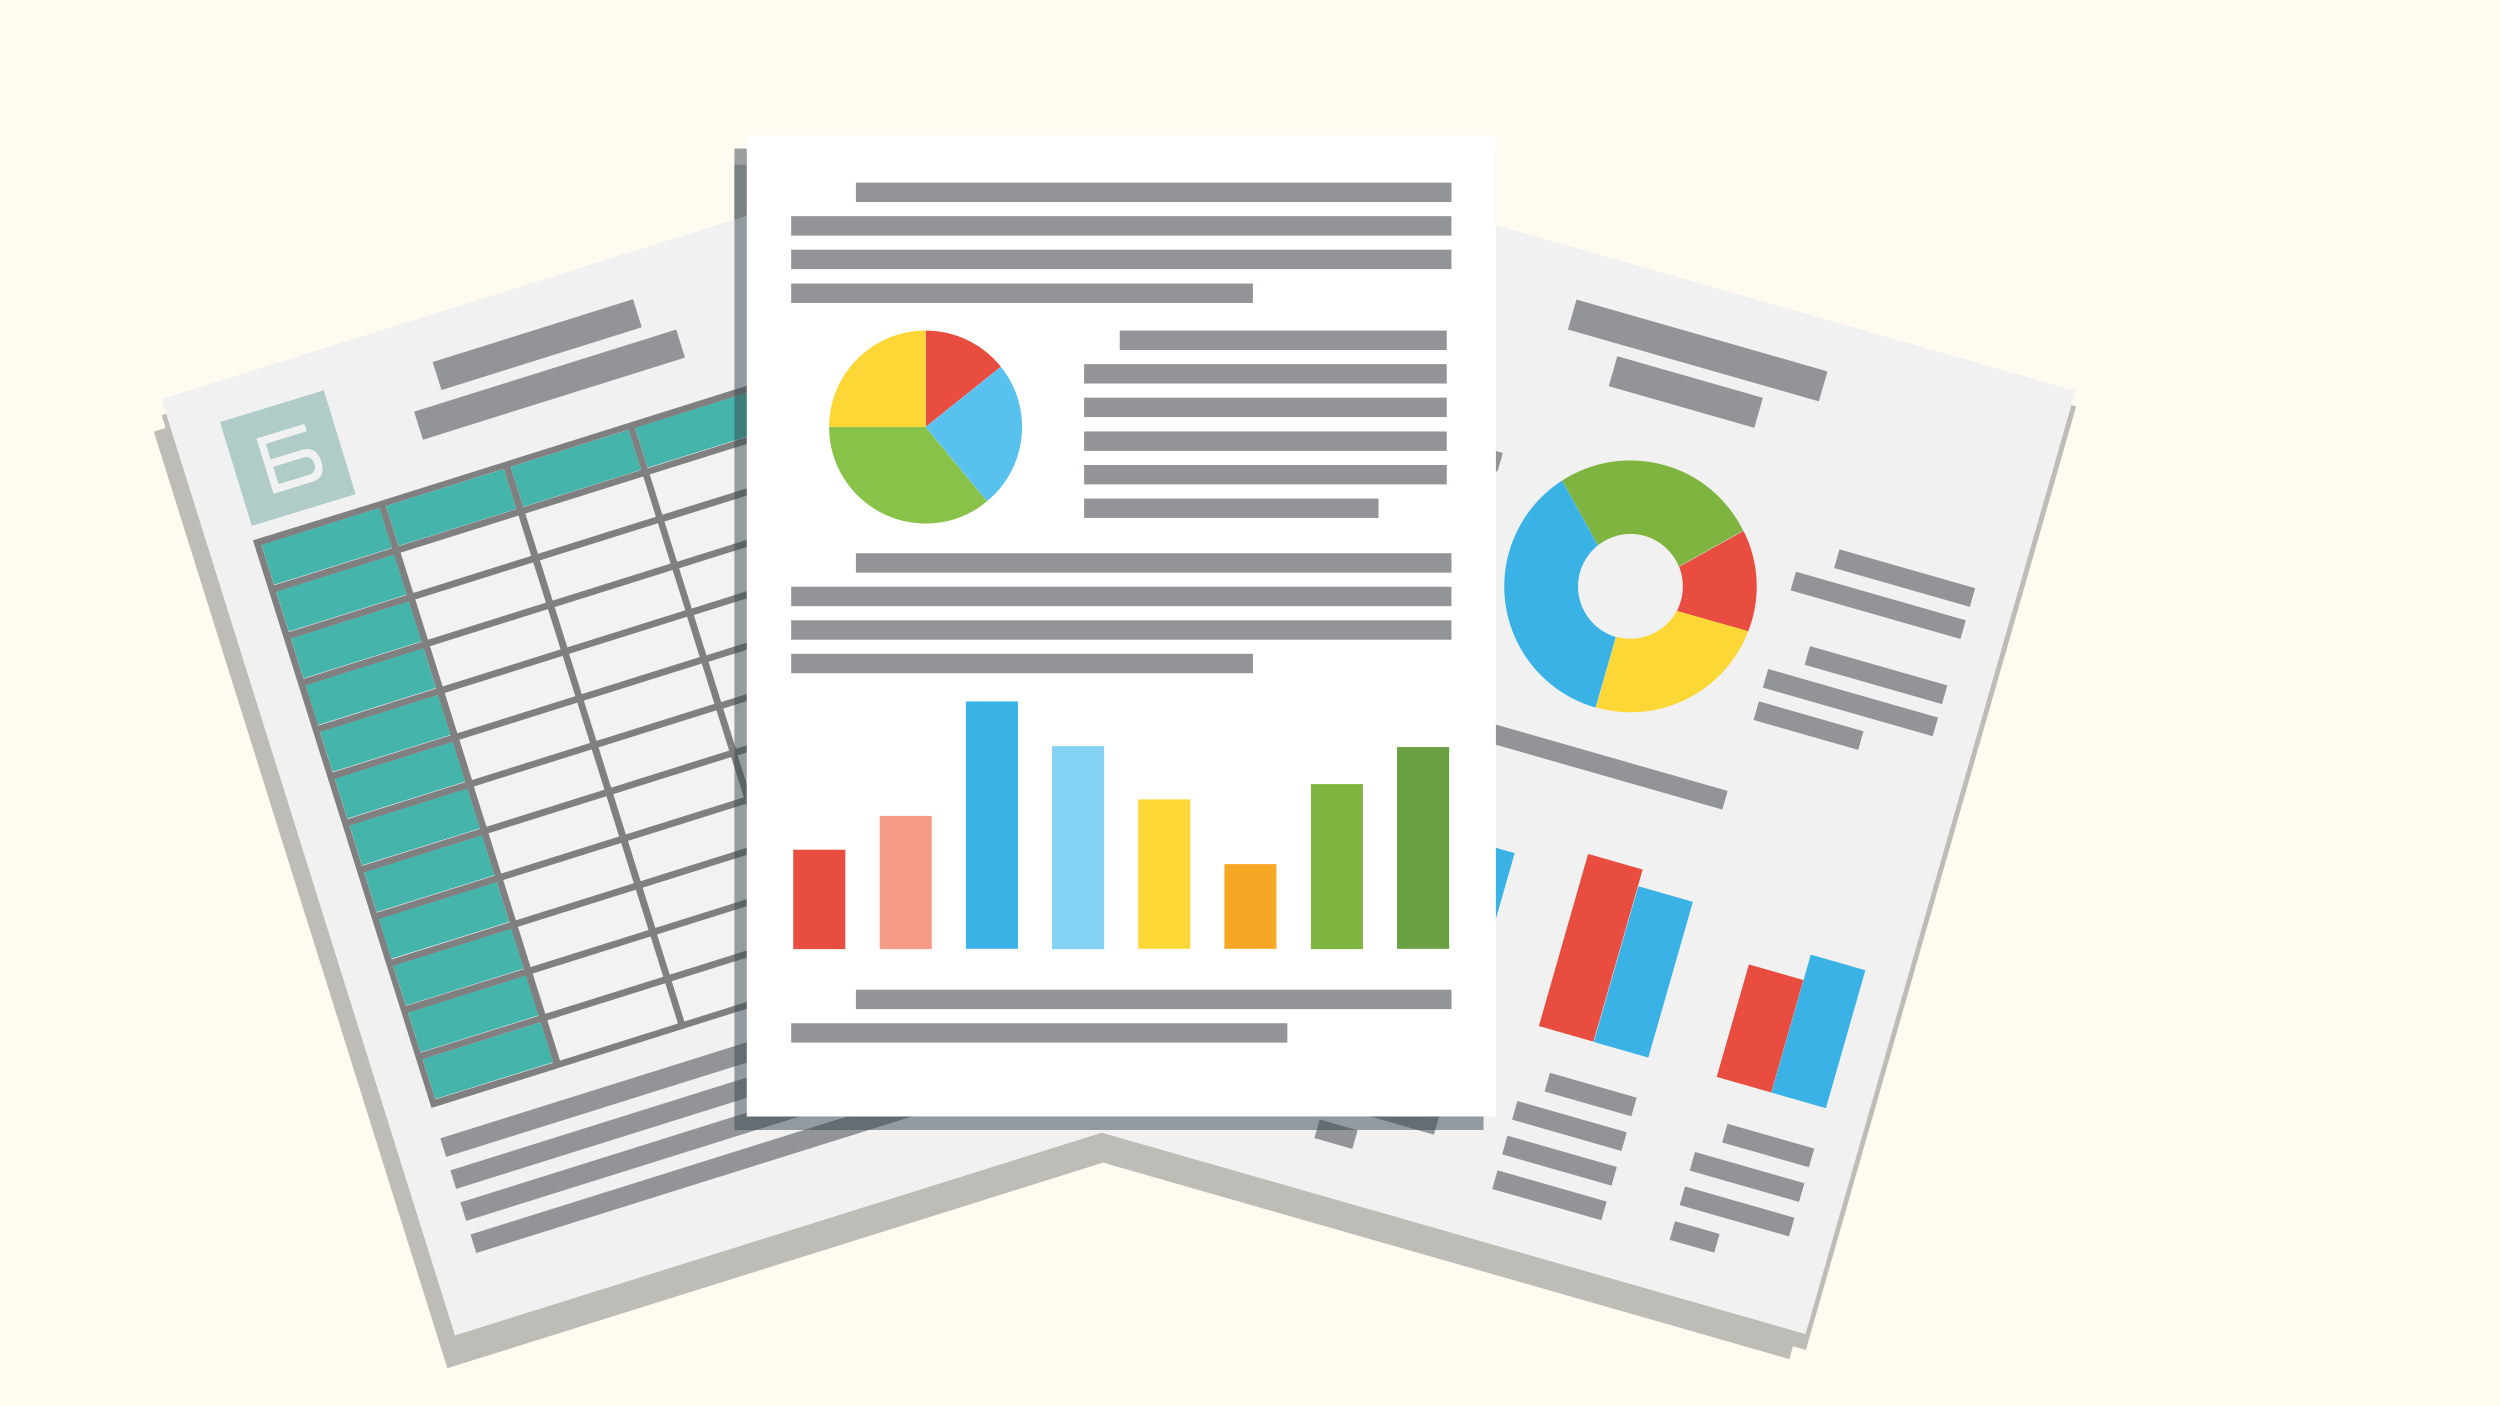 <?xml version="1.0" encoding="utf-8"?>
<!-- Generator: Adobe Illustrator 22.0.1, SVG Export Plug-In . SVG Version: 6.00 Build 0)  -->
<svg version="1.1" id="Layer_1" xmlns="http://www.w3.org/2000/svg" xmlns:xlink="http://www.w3.org/1999/xlink" x="0px" y="0px"
	 viewBox="0 0 850 478" style="enable-background:new 0 0 850 478;" xml:space="preserve">
<style type="text/css">
	.st0{fill:#FFFBF0;}
	.st1{display:none;fill:url(#подложка_1_);}
	.st2{opacity:0.15;}
	.st3{opacity:0.5;fill:#7F7F7F;enable-background:new    ;}
	.st4{fill:#F1F1F2;}
	.st5{fill:#45B5AB;}
	.st6{fill:#F2F2F2;}
	.st7{fill:#808080;}
	.st8{fill:#929497;}
	.st9{fill:#E84D40;}
	.st10{fill:#80B441;}
	.st11{fill:#3BB2E6;}
	.st12{fill:#FCD735;}
	.st13{opacity:0.5;fill:#37474F;enable-background:new    ;}
	.st14{fill:#FFFFFF;}
	.st15{fill:#89C249;}
	.st16{fill:#59C1EE;}
	.st17{fill:#F69A88;}
	.st18{fill:#83D1F3;}
	.st19{fill:#F6A824;}
	.st20{fill:#68A042;}
	.st21{fill:#B0CCC8;}
</style>
<rect y="0" class="st0" width="850" height="478"/>
<radialGradient id="подложка_1_" cx="326" cy="799" r="105.891" gradientTransform="matrix(1 0 0 -1 0 941.89)" gradientUnits="userSpaceOnUse">
	<stop  offset="0" style="stop-color:#FFFFFF"/>
	<stop  offset="1" style="stop-color:#D9D9D9"/>
</radialGradient>
<circle id="подложка" class="st1" cx="371.5" cy="243.8" r="168.1"/>
<g class="st2">
	<g>
		<path d="M726.6,562.6c1.2,0,2.1,0.4,2.9,1.2c0.8,0.8,1.2,2,1.2,3.5c0,1.6-0.4,2.7-1.2,3.5s-1.7,1.2-2.9,1.2h-19.4v-9.4H726.6
			 M726.6,561.6h-20.4V573h20.4c1.4,0,2.7-0.5,3.6-1.5c1-1,1.5-2.4,1.5-4.2s-0.5-3.2-1.5-4.2C729.3,562.1,728.1,561.6,726.6,561.6
			L726.6,561.6z"/>
	</g>
	<g>
		<path d="M750,525.5v66.8h-66.8v-66.8H750 M700.5,578.9h1h25.2c3.1,0,5.6-0.8,7.4-2.4c2.1-1.9,3.2-5,3.2-9.2s-1.1-7.3-3.3-9.2
			c-1.8-1.6-4.2-2.4-7.4-2.4h-19.4v-8.4h26h1v-1v-4.9v-1h-1h-31.7h-1v1V578V578.9 M751,524.5h-68.8v68.8H751V524.5L751,524.5z
			 M701.5,577.9v-36.6h31.7v4.9h-27v10.4h20.5c2.9,0,5.1,0.7,6.7,2.1c2,1.8,3,4.6,3,8.5s-1,6.8-2.9,8.5c-1.6,1.4-3.9,2.1-6.8,2.1
			L701.5,577.9L701.5,577.9z"/>
	</g>
</g>
<polygon class="st3" points="705.9,138.2 508.6,81.7 508.6,51.4 253.9,51.4 253.9,56 249.7,56 249.7,80.2 55,141.2 56.3,145.5 
	52.3,146.8 152.1,465.2 375,395.3 608.4,462.1 609.6,457.7 614,459 "/>
<g>
	<g>
		<g>
			
				<rect x="99" y="90" transform="matrix(0.954 -0.299 0.299 0.954 -66.444 79.429)" class="st4" width="254.7" height="333.7"/>
			<g>
				
					<rect x="90.1" y="178.6" transform="matrix(0.954 -0.299 0.299 0.954 -50.452 41.731)" class="st5" width="42.1" height="14.3"/>
				
					<rect x="95.1" y="194.5" transform="matrix(0.954 -0.299 0.299 0.954 -54.977 43.954)" class="st5" width="42.1" height="14.3"/>
				
					<rect x="100.1" y="210.4" transform="matrix(0.954 -0.299 0.299 0.954 -59.502 46.177)" class="st5" width="42.1" height="14.3"/>
				
					<rect x="105" y="226.3" transform="matrix(0.954 -0.299 0.299 0.954 -64.033 48.367)" class="st5" width="42.1" height="14.3"/>
				
					<rect x="110" y="242.2" transform="matrix(0.954 -0.299 0.299 0.954 -68.558 50.59)" class="st5" width="42.1" height="14.3"/>
				
					<rect x="115" y="258.1" transform="matrix(0.954 -0.299 0.299 0.954 -73.083 52.813)" class="st5" width="42.1" height="14.3"/>
				
					<rect x="120" y="274" transform="matrix(0.954 -0.299 0.299 0.954 -77.608 55.036)" class="st5" width="42.1" height="14.3"/>
				
					<rect x="125" y="289.9" transform="matrix(0.954 -0.299 0.299 0.954 -82.133 57.259)" class="st5" width="42.1" height="14.3"/>
				
					<rect x="129.9" y="305.8" transform="matrix(0.954 -0.299 0.299 0.954 -86.664 59.449)" class="st5" width="42.1" height="14.3"/>
				
					<rect x="134.9" y="321.7" transform="matrix(0.954 -0.299 0.299 0.954 -91.189 61.672)" class="st5" width="42.1" height="14.3"/>
				
					<rect x="139.9" y="337.6" transform="matrix(0.954 -0.299 0.299 0.954 -95.714 63.895)" class="st5" width="42.1" height="14.3"/>
				
					<rect x="144.9" y="353.5" transform="matrix(0.954 -0.299 0.299 0.954 -100.24 66.118)" class="st5" width="42.1" height="14.3"/>
				
					<rect x="132.4" y="165.4" transform="matrix(0.954 -0.299 0.299 0.954 -44.572 53.775)" class="st5" width="42.1" height="14.3"/>
				
					<rect x="137.4" y="181.3" transform="matrix(0.954 -0.299 0.299 0.954 -49.097 55.998)" class="st6" width="42.1" height="14.3"/>
				
					<rect x="142.4" y="197.2" transform="matrix(0.954 -0.299 0.299 0.954 -53.622 58.22)" class="st6" width="42.1" height="14.3"/>
				
					<rect x="147.4" y="213.1" transform="matrix(0.954 -0.299 0.299 0.954 -58.147 60.443)" class="st6" width="42.1" height="14.3"/>
				
					<rect x="152.4" y="229" transform="matrix(0.954 -0.299 0.299 0.954 -62.672 62.666)" class="st6" width="42.1" height="14.3"/>
				
					<rect x="157.3" y="244.9" transform="matrix(0.954 -0.299 0.299 0.954 -67.203 64.856)" class="st6" width="42.1" height="14.3"/>
				
					<rect x="162.3" y="260.8" transform="matrix(0.954 -0.299 0.299 0.954 -71.728 67.079)" class="st6" width="42.1" height="14.3"/>
				
					<rect x="167.3" y="276.7" transform="matrix(0.954 -0.299 0.299 0.954 -76.254 69.302)" class="st6" width="42.1" height="14.3"/>
				
					<rect x="172.3" y="292.6" transform="matrix(0.954 -0.299 0.299 0.954 -80.779 71.525)" class="st6" width="42.1" height="14.3"/>
				
					<rect x="177.3" y="308.5" transform="matrix(0.954 -0.299 0.299 0.954 -85.304 73.748)" class="st6" width="42.1" height="14.3"/>
				
					<rect x="182.3" y="324.4" transform="matrix(0.954 -0.299 0.299 0.954 -89.829 75.971)" class="st6" width="42.1" height="14.3"/>
				
					<rect x="187.2" y="340.3" transform="matrix(0.954 -0.299 0.299 0.954 -94.36 78.161)" class="st6" width="42.1" height="14.3"/>
				
					<rect x="174.8" y="152.1" transform="matrix(0.954 -0.299 0.299 0.954 -38.654 65.845)" class="st5" width="42.1" height="14.3"/>
				
					<rect x="179.8" y="168" transform="matrix(0.954 -0.299 0.299 0.954 -43.179 68.068)" class="st6" width="42.1" height="14.3"/>
				
					<rect x="184.7" y="183.9" transform="matrix(0.954 -0.299 0.299 0.954 -47.71 70.258)" class="st6" width="42.1" height="14.3"/>
				
					<rect x="189.7" y="199.8" transform="matrix(0.954 -0.299 0.299 0.954 -52.235 72.481)" class="st6" width="42.1" height="14.3"/>
				
					<rect x="194.7" y="215.7" transform="matrix(0.954 -0.299 0.299 0.954 -56.76 74.704)" class="st6" width="42.1" height="14.3"/>
				
					<rect x="199.7" y="231.6" transform="matrix(0.954 -0.299 0.299 0.954 -61.286 76.927)" class="st6" width="42.1" height="14.3"/>
				
					<rect x="204.7" y="247.5" transform="matrix(0.954 -0.299 0.299 0.954 -65.811 79.149)" class="st6" width="42.1" height="14.3"/>
				
					<rect x="209.7" y="263.4" transform="matrix(0.954 -0.299 0.299 0.954 -70.336 81.372)" class="st6" width="42.1" height="14.3"/>
				
					<rect x="214.6" y="279.3" transform="matrix(0.954 -0.299 0.299 0.954 -74.867 83.563)" class="st6" width="42.1" height="14.3"/>
				
					<rect x="219.6" y="295.2" transform="matrix(0.954 -0.299 0.299 0.954 -79.392 85.785)" class="st6" width="42.1" height="14.3"/>
				
					<rect x="224.6" y="311.1" transform="matrix(0.954 -0.299 0.299 0.954 -83.917 88.008)" class="st6" width="42.1" height="14.3"/>
				
					<rect x="229.6" y="327" transform="matrix(0.954 -0.299 0.299 0.954 -88.442 90.231)" class="st6" width="42.1" height="14.3"/>
				
					<rect x="217.1" y="138.8" transform="matrix(0.954 -0.299 0.299 0.954 -32.742 77.882)" class="st5" width="42.1" height="14.3"/>
				
					<rect x="222.1" y="154.7" transform="matrix(0.954 -0.299 0.299 0.954 -37.267 80.105)" class="st6" width="42.1" height="14.3"/>
				
					<rect x="227.1" y="170.6" transform="matrix(0.954 -0.299 0.299 0.954 -41.792 82.328)" class="st6" width="42.1" height="14.3"/>
				
					<rect x="232.1" y="186.5" transform="matrix(0.954 -0.299 0.299 0.954 -46.318 84.551)" class="st6" width="42.1" height="14.3"/>
				
					<rect x="237.1" y="202.4" transform="matrix(0.954 -0.299 0.299 0.954 -50.843 86.774)" class="st6" width="42.1" height="14.3"/>
				
					<rect x="242" y="218.3" transform="matrix(0.954 -0.299 0.299 0.954 -55.373 88.964)" class="st6" width="42.1" height="14.3"/>
				
					<rect x="247" y="234.2" transform="matrix(0.954 -0.299 0.299 0.954 -59.899 91.187)" class="st6" width="42.1" height="14.3"/>
				
					<rect x="252" y="250.1" transform="matrix(0.954 -0.299 0.299 0.954 -64.424 93.41)" class="st6" width="42.1" height="14.3"/>
				
					<rect x="257" y="266" transform="matrix(0.954 -0.299 0.299 0.954 -68.949 95.633)" class="st6" width="42.1" height="14.3"/>
				
					<rect x="262" y="281.9" transform="matrix(0.954 -0.299 0.299 0.954 -73.474 97.856)" class="st6" width="42.1" height="14.3"/>
				
					<rect x="266.9" y="297.8" transform="matrix(0.954 -0.299 0.299 0.954 -78.005 100.046)" class="st6" width="42.1" height="14.3"/>
				
					<rect x="271.9" y="313.7" transform="matrix(0.954 -0.299 0.299 0.954 -82.53 102.269)" class="st6" width="42.1" height="14.3"/>
				
					<rect x="259.5" y="125.6" transform="matrix(0.954 -0.299 0.299 0.954 -26.857 89.958)" class="st5" width="42.1" height="14.3"/>
				<path class="st7" d="M257.6,130l-2.2,0.7l-40.1,12.6l-2.2,0.7L173,156.6l-2.2,0.7l-40.1,12.6l-2.2,0.7L86,183.7l5,15.9l0.7,2.2
					l4.3,13.7l0.7,2.2l4.3,13.7l0.7,2.2l4.3,13.7l0.7,2.2l4.3,13.7l0.7,2.2l4.3,13.7l0.7,2.2L121,295l0.7,2.2l4.3,13.7l0.7,2.2
					l4.3,13.7l0.7,2.2l4.3,13.7l0.7,2.2l4.3,13.7l0.7,2.2l5,15.9l42.3-13.3l2.2-0.7l40.1-12.6l2.2-0.7l40.1-12.6l2.2-0.7l40.1-12.6
					l2.2-0.7l42.3-13.3l-5-15.9l-0.7-2.2l-4.3-13.7l-0.7-2.2l-4.3-13.7l-0.7-2.2l-4.3-13.7l-0.7-2.2l-4.3-13.7l-0.7-2.2l-4.3-13.7
					l-0.7-2.2l-4.3-13.7l-0.7-2.2l-4.3-13.7l-0.7-2.2l-4.3-13.7l-0.7-2.2l-4.3-13.7l-0.7-2.2l-4.3-13.7l-0.7-2.2l-5-15.9L257.6,130z
					 M357.5,308.2l-40.1,12.6l-4.3-13.7l40.1-12.6L357.5,308.2z M315.2,321.5L275,334l-4.3-13.7l40.1-12.6L315.2,321.5z
					 M272.8,334.7l-40.1,12.6l-4.3-13.7l40.1-12.6L272.8,334.7z M230.5,348l-40.1,12.6l-4.3-13.7l40.1-12.6L230.5,348z M188.1,361.3
					L148,373.8l-4.3-13.7l40.1-12.6L188.1,361.3z M88.9,185.3l40.1-12.6l4.3,13.7L93.2,199L88.9,185.3z M131.2,172l40.1-12.6
					l4.3,13.7l-40.1,12.6L131.2,172z M173.6,158.7l40.1-12.6l4.3,13.7l-40.1,12.6L173.6,158.7z M215.9,145.5l40.1-12.6l4.3,13.7
					l-40.1,12.6L215.9,145.5z M265.3,162.5L225.2,175l-4.3-13.7l40.1-12.6L265.3,162.5z M270.3,178.4L230.2,191l-4.3-13.7l40.1-12.6
					L270.3,178.4z M275.3,194.3l-40.1,12.6l-4.3-13.7l40.1-12.6L275.3,194.3z M280.3,210.2l-40.1,12.6l-4.3-13.7l40.1-12.6
					L280.3,210.2z M285.3,226.1l-40.1,12.6l-4.3-13.7l40.1-12.6L285.3,226.1z M290.3,242l-40.1,12.6l-4.3-13.7l40.1-12.6L290.3,242z
					 M295.2,257.9l-40.1,12.6l-4.3-13.7l40.1-12.6L295.2,257.9z M300.2,273.8l-40.1,12.6l-4.3-13.7l40.1-12.6L300.2,273.8z
					 M305.2,289.7l-40.1,12.6l-4.3-13.7l40.1-12.6L305.2,289.7z M310.2,305.6l-40.1,12.6l-4.3-13.7l40.1-12.6L310.2,305.6z
					 M181.1,331l40.1-12.6l4.3,13.7l-40.1,12.6L181.1,331z M176.1,315.1l40.1-12.6l4.3,13.7l-40.1,12.6L176.1,315.1z M171.1,299.2
					l40.1-12.6l4.3,13.7l-40.1,12.6L171.1,299.2z M166.1,283.3l40.1-12.6l4.3,13.7L170.4,297L166.1,283.3z M161.1,267.4l40.1-12.6
					l4.3,13.7l-40.1,12.6L161.1,267.4z M156.2,251.5l40.1-12.6l4.3,13.7l-40.1,12.6L156.2,251.5z M151.2,235.6l40.1-12.6l4.3,13.7
					l-40.1,12.6L151.2,235.6z M146.2,219.7l40.1-12.6l4.3,13.7l-40.1,12.6L146.2,219.7z M141.2,203.8l40.1-12.6l4.3,13.7l-40.1,12.6
					L141.2,203.8z M136.2,187.9l40.1-12.6l4.3,13.7l-40.1,12.6L136.2,187.9z M228,191.6l-40.1,12.6l-4.3-13.7l40.1-12.6L228,191.6z
					 M233,207.5l-40.1,12.6l-4.3-13.7l40.1-12.6L233,207.5z M237.9,223.4L197.8,236l-4.3-13.7l40.1-12.6L237.9,223.4z M242.9,239.3
					l-40.1,12.6l-4.3-13.7l40.1-12.6L242.9,239.3z M247.9,255.2l-40.1,12.6l-4.3-13.7l40.1-12.6L247.9,255.2z M252.9,271.1
					l-40.1,12.6l-4.3-13.7l40.1-12.6L252.9,271.1z M257.9,287l-40.1,12.6l-4.3-13.7l40.1-12.6L257.9,287z M262.9,302.9l-40.1,12.6
					l-4.3-13.7l40.1-12.6L262.9,302.9z M223,175.7l-40.1,12.6l-4.3-13.7l40.1-12.6L223,175.7z M223.4,317.7l40.1-12.6l4.3,13.7
					l-40.1,12.6L223.4,317.7z M93.9,201.2l40.1-12.6l4.3,13.7l-40.1,12.6L93.9,201.2z M98.9,217.1l40.1-12.6l4.3,13.7l-40.1,12.6
					L98.9,217.1z M103.9,233l40.1-12.6l4.3,13.7l-40.1,12.6L103.9,233z M108.8,248.9l40.1-12.6l4.3,13.7l-40.1,12.6L108.8,248.9z
					 M113.8,264.8l40.1-12.6l4.3,13.7l-40.1,12.6L113.8,264.8z M118.8,280.7l40.1-12.6l4.3,13.7l-40.1,12.6L118.8,280.7z
					 M123.8,296.6l40.1-12.6l4.3,13.7l-40.1,12.6L123.8,296.6z M128.8,312.5l40.1-12.6l4.3,13.7l-40.1,12.6L128.8,312.5z
					 M133.7,328.4l40.1-12.6l4.3,13.7L138,342L133.7,328.4z M138.7,344.3l40.1-12.6l4.3,13.7L143,357.9L138.7,344.3z M352.5,292.3
					l-40.1,12.6l-4.3-13.7l40.1-12.6L352.5,292.3z M347.5,276.4L307.4,289l-4.3-13.7l40.1-12.6L347.5,276.4z M342.6,260.5
					l-40.1,12.6l-4.3-13.7l40.1-12.6L342.6,260.5z M337.6,244.6l-40.1,12.6l-4.3-13.7l40.1-12.6L337.6,244.6z M332.6,228.7
					l-40.1,12.6l-4.3-13.7l40.1-12.6L332.6,228.7z M327.6,212.8l-40.1,12.6l-4.3-13.7l40.1-12.6L327.6,212.8z M322.6,196.9
					l-40.1,12.6l-4.3-13.7l40.1-12.6L322.6,196.9z M317.7,181l-40.1,12.6l-4.3-13.7l40.1-12.6L317.7,181z M312.7,165.1l-40.1,12.6
					l-4.3-13.7l40.1-12.6L312.7,165.1z M307.7,149.2l-40.1,12.6l-4.3-13.7l40.1-12.6L307.7,149.2z M302.7,133.3l-40.1,12.6
					l-4.3-13.7l40.1-12.6L302.7,133.3z"/>
				
					<rect x="264.4" y="141.5" transform="matrix(0.954 -0.299 0.299 0.954 -31.388 92.149)" class="st6" width="42.1" height="14.3"/>
				
					<rect x="269.4" y="157.4" transform="matrix(0.954 -0.299 0.299 0.954 -35.913 94.372)" class="st6" width="42.1" height="14.3"/>
				
					<rect x="274.4" y="173.3" transform="matrix(0.954 -0.299 0.299 0.954 -40.438 96.594)" class="st6" width="42.1" height="14.3"/>
				
					<rect x="279.4" y="189.2" transform="matrix(0.954 -0.299 0.299 0.954 -44.963 98.817)" class="st6" width="42.1" height="14.3"/>
				
					<rect x="284.4" y="205.1" transform="matrix(0.954 -0.299 0.299 0.954 -49.488 101.04)" class="st6" width="42.1" height="14.3"/>
				
					<rect x="289.4" y="221" transform="matrix(0.954 -0.299 0.299 0.954 -54.013 103.263)" class="st6" width="42.1" height="14.3"/>
				
					<rect x="294.3" y="236.9" transform="matrix(0.954 -0.299 0.299 0.954 -58.544 105.453)" class="st6" width="42.1" height="14.3"/>
				
					<rect x="299.3" y="252.8" transform="matrix(0.954 -0.299 0.299 0.954 -63.069 107.676)" class="st6" width="42.1" height="14.3"/>
				
					<rect x="304.3" y="268.7" transform="matrix(0.954 -0.299 0.299 0.954 -67.594 109.899)" class="st6" width="42.1" height="14.3"/>
				
					<rect x="309.3" y="284.6" transform="matrix(0.954 -0.299 0.299 0.954 -72.12 112.122)" class="st6" width="42.1" height="14.3"/>
				
					<rect x="314.3" y="300.5" transform="matrix(0.954 -0.299 0.299 0.954 -76.645 114.345)" class="st6" width="42.1" height="14.3"/>
			</g>
			
				<rect x="147" y="112.2" transform="matrix(0.954 -0.299 0.299 0.954 -26.683 59.99)" class="st8" width="71.4" height="10"/>
			
				<rect x="140.2" y="125.8" transform="matrix(0.954 -0.299 0.299 0.954 -30.558 61.867)" class="st8" width="93.4" height="10"/>
			
				<rect x="145.6" y="353.4" transform="matrix(0.954 -0.299 0.299 0.954 -94.856 93.415)" class="st8" width="224.5" height="6.6"/>
			
				<rect x="149" y="364.3" transform="matrix(0.954 -0.299 0.299 0.954 -97.959 94.93)" class="st8" width="224.5" height="6.6"/>
			
				<rect x="152.4" y="375.2" transform="matrix(0.954 -0.299 0.299 0.954 -101.063 96.445)" class="st8" width="224.5" height="6.6"/>
			
				<rect x="157.4" y="396.2" transform="matrix(0.954 -0.299 0.299 0.954 -108.657 88.81)" class="st8" width="157" height="6.6"/>
		</g>
		<g>
			<g>
				
					<rect x="370.7" y="130.7" transform="matrix(0.275 -0.961 0.961 0.275 141.565 703.858)" class="st4" width="333.7" height="254.7"/>
			</g>
			<g>
				<path class="st9" d="M571.5,204.3c-0.4,1.2-0.8,2.4-1.4,3.5l24.3,6.9c0.4-1.2,0.8-2.3,1.2-3.5c3.1-10.7,1.8-21.5-2.8-30.7
					l-21.9,12.2C572.3,196.2,572.6,200.3,571.5,204.3z"/>
				<path class="st10" d="M559.2,182.2c5.4,1.6,9.6,5.5,11.6,10.4l21.9-12.2c-5.2-10.4-14.5-18.8-26.6-22.2c-12.3-3.5-25-1.3-35,5.2
					l12.2,22C547.7,182,553.5,180.6,559.2,182.2z"/>
				<path class="st11" d="M537.2,194.5c1.1-3.7,3.3-6.9,6.1-9.1l-12.2-22c-8.4,5.4-15,13.8-18,24.2c-6.5,22.7,6.6,46.4,29.4,53
					l6.9-24C540,213.8,534.5,203.9,537.2,194.5z"/>
				<path class="st12" d="M570.1,207.7c-3.9,7.3-12.4,11.1-20.6,8.8l-6.9,24c21.5,6.2,43.9-5.3,51.8-25.9L570.1,207.7z"/>
			</g>
			
				<rect x="572.1" y="74.6" transform="matrix(0.275 -0.961 0.961 0.275 304.067 641.319)" class="st8" width="10.6" height="88.8"/>
			
				<rect x="568" y="107.3" transform="matrix(0.275 -0.961 0.961 0.275 287.659 647.639)" class="st8" width="10.6" height="51.5"/>
			<g>
				
					<rect x="483.8" y="126.4" transform="matrix(0.275 -0.961 0.961 0.275 208.49 577.344)" class="st8" width="6.6" height="48"/>
				
					<rect x="474.9" y="129.6" transform="matrix(0.275 -0.961 0.961 0.275 193.088 575.409)" class="st8" width="6.6" height="60.1"/>
				
					<rect x="471.7" y="140.6" transform="matrix(0.275 -0.961 0.961 0.275 180.216 580.31)" class="st8" width="6.6" height="60.1"/>
				
					<rect x="468.6" y="151.6" transform="matrix(0.275 -0.961 0.961 0.275 167.378 585.291)" class="st8" width="6.6" height="60.1"/>
				
					<rect x="465.4" y="162.6" transform="matrix(0.275 -0.961 0.961 0.275 154.541 590.271)" class="st8" width="6.6" height="60.1"/>
				
					<rect x="451.2" y="182" transform="matrix(0.275 -0.961 0.961 0.275 136.672 582.301)" class="st8" width="6.6" height="37"/>
			</g>
			<g>
				
					<rect x="644.5" y="172.4" transform="matrix(0.275 -0.961 0.961 0.275 280.68 765.087)" class="st8" width="6.6" height="48"/>
				
					<rect x="635.5" y="175.6" transform="matrix(0.275 -0.961 0.961 0.275 265.279 763.152)" class="st8" width="6.6" height="60.1"/>
				
					<rect x="634.7" y="205" transform="matrix(0.275 -0.961 0.961 0.275 242.022 779.605)" class="st8" width="6.6" height="48.6"/>
				
					<rect x="626" y="208.6" transform="matrix(0.275 -0.961 0.961 0.275 226.731 778.014)" class="st8" width="6.6" height="60.1"/>
				
					<rect x="611.8" y="228" transform="matrix(0.275 -0.961 0.961 0.275 208.862 770.044)" class="st8" width="6.6" height="37"/>
			</g>
			
				<rect x="504" y="166.6" transform="matrix(0.275 -0.961 0.961 0.275 128.029 668.327)" class="st8" width="6.6" height="165.3"/>
			
				<rect x="461.4" y="207.2" transform="matrix(0.275 -0.961 0.961 0.275 97.544 627.093)" class="st8" width="6.6" height="83.3"/>
			<g>
				
					<rect x="396.7" y="286.8" transform="matrix(0.275 -0.961 0.961 0.275 17.783 616.508)" class="st11" width="42.2" height="19.3"/>
				
					<rect x="420.2" y="298.8" transform="matrix(0.275 -0.961 0.961 0.275 18.374 641.284)" class="st9" width="28.5" height="19.3"/>
				
					<rect x="456.8" y="303.9" transform="matrix(0.275 -0.961 0.961 0.275 45.155 686.984)" class="st9" width="42.9" height="19.3"/>
				
					<rect x="471.3" y="303.7" transform="matrix(0.275 -0.961 0.961 0.275 60.043 706.358)" class="st11" width="54.3" height="19.3"/>
				
					<rect x="510.7" y="312.5" transform="matrix(0.275 -0.961 0.961 0.275 82.455 753.704)" class="st9" width="60.9" height="19.3"/>
				
					<rect x="531.4" y="320.6" transform="matrix(0.275 -0.961 0.961 0.275 87.648 776.792)" class="st11" width="55.1" height="19.3"/>
				
					<rect x="578.8" y="339.9" transform="matrix(0.275 -0.961 0.961 0.275 97.864 828.91)" class="st9" width="39.8" height="19.3"/>
				
					<rect x="594.1" y="340.9" transform="matrix(0.275 -0.961 0.961 0.275 111.27 848.667)" class="st11" width="48.8" height="19.3"/>
			</g>
			<g>
				
					<rect x="417" y="322.1" transform="matrix(0.275 -0.961 0.961 0.275 -19.842 648.644)" class="st8" width="6.6" height="30.7"/>
				
					<rect x="409.8" y="328.8" transform="matrix(0.275 -0.961 0.961 0.275 -35.331 649.451)" class="st8" width="6.6" height="38.7"/>
				
					<rect x="406.4" y="340.6" transform="matrix(0.275 -0.961 0.961 0.275 -49.123 654.728)" class="st8" width="6.6" height="38.7"/>
				
					<rect x="399.4" y="355.1" transform="matrix(0.275 -0.961 0.961 0.275 -64.49 655.761)" class="st8" width="6.6" height="31.1"/>
			</g>
			<g>
				
					<rect x="477.4" y="339.4" transform="matrix(0.275 -0.961 0.961 0.275 7.294 719.241)" class="st8" width="6.6" height="30.7"/>
				
					<rect x="470.2" y="346.1" transform="matrix(0.275 -0.961 0.961 0.275 -8.185 720.057)" class="st8" width="6.6" height="38.7"/>
				
					<rect x="466.8" y="357.9" transform="matrix(0.275 -0.961 0.961 0.275 -21.976 725.334)" class="st8" width="6.6" height="38.7"/>
				
					<rect x="451.2" y="378.9" transform="matrix(0.275 -0.961 0.961 0.275 -41.305 716.368)" class="st8" width="6.6" height="13.4"/>
			</g>
			<g>
				
					<rect x="537.8" y="356.7" transform="matrix(0.275 -0.961 0.961 0.275 34.465 789.843)" class="st8" width="6.6" height="30.7"/>
				
					<rect x="530.6" y="363.4" transform="matrix(0.275 -0.961 0.961 0.275 18.962 790.663)" class="st8" width="6.6" height="38.7"/>
				
					<rect x="527.2" y="375.2" transform="matrix(0.275 -0.961 0.961 0.275 5.171 795.939)" class="st8" width="6.6" height="38.7"/>
				
					<rect x="523.8" y="387" transform="matrix(0.275 -0.961 0.961 0.275 -8.604 801.21)" class="st8" width="6.6" height="38.6"/>
			</g>
			<g>
				
					<rect x="598.2" y="374" transform="matrix(0.275 -0.961 0.961 0.275 61.612 860.449)" class="st8" width="6.6" height="30.7"/>
				
					<rect x="591" y="380.7" transform="matrix(0.275 -0.961 0.961 0.275 46.109 861.268)" class="st8" width="6.6" height="38.7"/>
				
					<rect x="587.6" y="392.4" transform="matrix(0.275 -0.961 0.961 0.275 32.398 866.509)" class="st8" width="6.6" height="38.7"/>
				
					<rect x="573.2" y="412.6" transform="matrix(0.275 -0.961 0.961 0.275 13.525 858.936)" class="st8" width="6.6" height="15.8"/>
			</g>
		</g>
	</g>
	<g>
		<rect x="249.7" y="50.5" class="st13" width="254.7" height="333.7"/>
		<g>
			<rect x="253.9" y="45.9" class="st14" width="254.7" height="333.7"/>
			<g>
				<rect x="291" y="62.1" class="st8" width="202.5" height="6.6"/>
				<rect x="269" y="73.5" class="st8" width="224.5" height="6.6"/>
				<rect x="269" y="84.9" class="st8" width="224.5" height="6.6"/>
				<rect x="269" y="96.4" class="st8" width="157" height="6.6"/>
			</g>
			<g>
				<rect x="291" y="188.1" class="st8" width="202.5" height="6.6"/>
				<rect x="269" y="199.5" class="st8" width="224.5" height="6.6"/>
				<rect x="269" y="210.9" class="st8" width="224.5" height="6.6"/>
				<rect x="269" y="222.3" class="st8" width="157" height="6.6"/>
			</g>
			<g>
				<rect x="291" y="336.5" class="st8" width="202.5" height="6.6"/>
				<rect x="269" y="347.9" class="st8" width="168.7" height="6.6"/>
			</g>
			<g>
				<rect x="380.7" y="112.4" class="st8" width="111.2" height="6.6"/>
				<rect x="368.6" y="123.8" class="st8" width="123.3" height="6.6"/>
				<rect x="368.6" y="135.2" class="st8" width="123.3" height="6.6"/>
				<rect x="368.6" y="146.7" class="st8" width="123.3" height="6.6"/>
				<rect x="368.6" y="158.1" class="st8" width="123.3" height="6.6"/>
				<rect x="368.6" y="169.5" class="st8" width="100.1" height="6.6"/>
			</g>
			<g>
				<path class="st9" d="M340.3,124.7c-6-7.5-15.2-12.3-25.6-12.3v32.8L340.3,124.7z"/>
				<path class="st12" d="M314.7,112.4c-18.1,0-32.8,14.7-32.8,32.8h32.8V112.4z"/>
				<path class="st15" d="M281.9,145.2c0,18.1,14.7,32.8,32.8,32.8c8,0,15.3-2.8,20.9-7.6l-20.9-25.2H281.9z"/>
				<path class="st16" d="M347.5,145.2c0-7.8-2.7-14.9-7.2-20.5l-25.6,20.5l20.9,25.2C342.9,164.4,347.5,155.3,347.5,145.2z"/>
			</g>
			<rect x="269.7" y="288.9" class="st9" width="17.7" height="33.8"/>
			<rect x="299.1" y="277.4" class="st17" width="17.7" height="45.3"/>
			<rect x="328.4" y="238.5" class="st11" width="17.7" height="84.1"/>
			<rect x="357.7" y="253.7" class="st18" width="17.7" height="69"/>
			<rect x="387" y="271.8" class="st12" width="17.7" height="50.8"/>
			<rect x="416.3" y="293.8" class="st19" width="17.7" height="28.8"/>
			<rect x="445.7" y="266.6" class="st10" width="17.7" height="56.1"/>
			<rect x="475" y="254" class="st20" width="17.7" height="68.6"/>
		</g>
	</g>
</g>
<g>
	<path class="st21" d="M103.4,155.5l-10.5,3.2l1.8,5.9l10.5-3.2c0.7-0.2,1.3-0.7,1.6-1.3c0.4-0.7,0.4-1.5,0.1-2.4s-0.8-1.6-1.4-1.9
		C104.9,155.4,104.2,155.3,103.4,155.5z"/>
	<path class="st21" d="M74.8,143.5l10.8,35.3l35.3-10.8l-10.8-35.3L74.8,143.5L74.8,143.5z M109.1,161.8c-0.6,1-1.7,1.7-3.2,2.1
		l-12.9,4l-5.8-18.8l16.3-5l0.8,2.5l-13.9,4.3l1.6,5.3l10.5-3.2c1.5-0.5,2.7-0.4,3.8,0c1.3,0.6,2.3,1.9,2.9,3.9
		C109.9,158.9,109.9,160.5,109.1,161.8z"/>
</g>
</svg>
